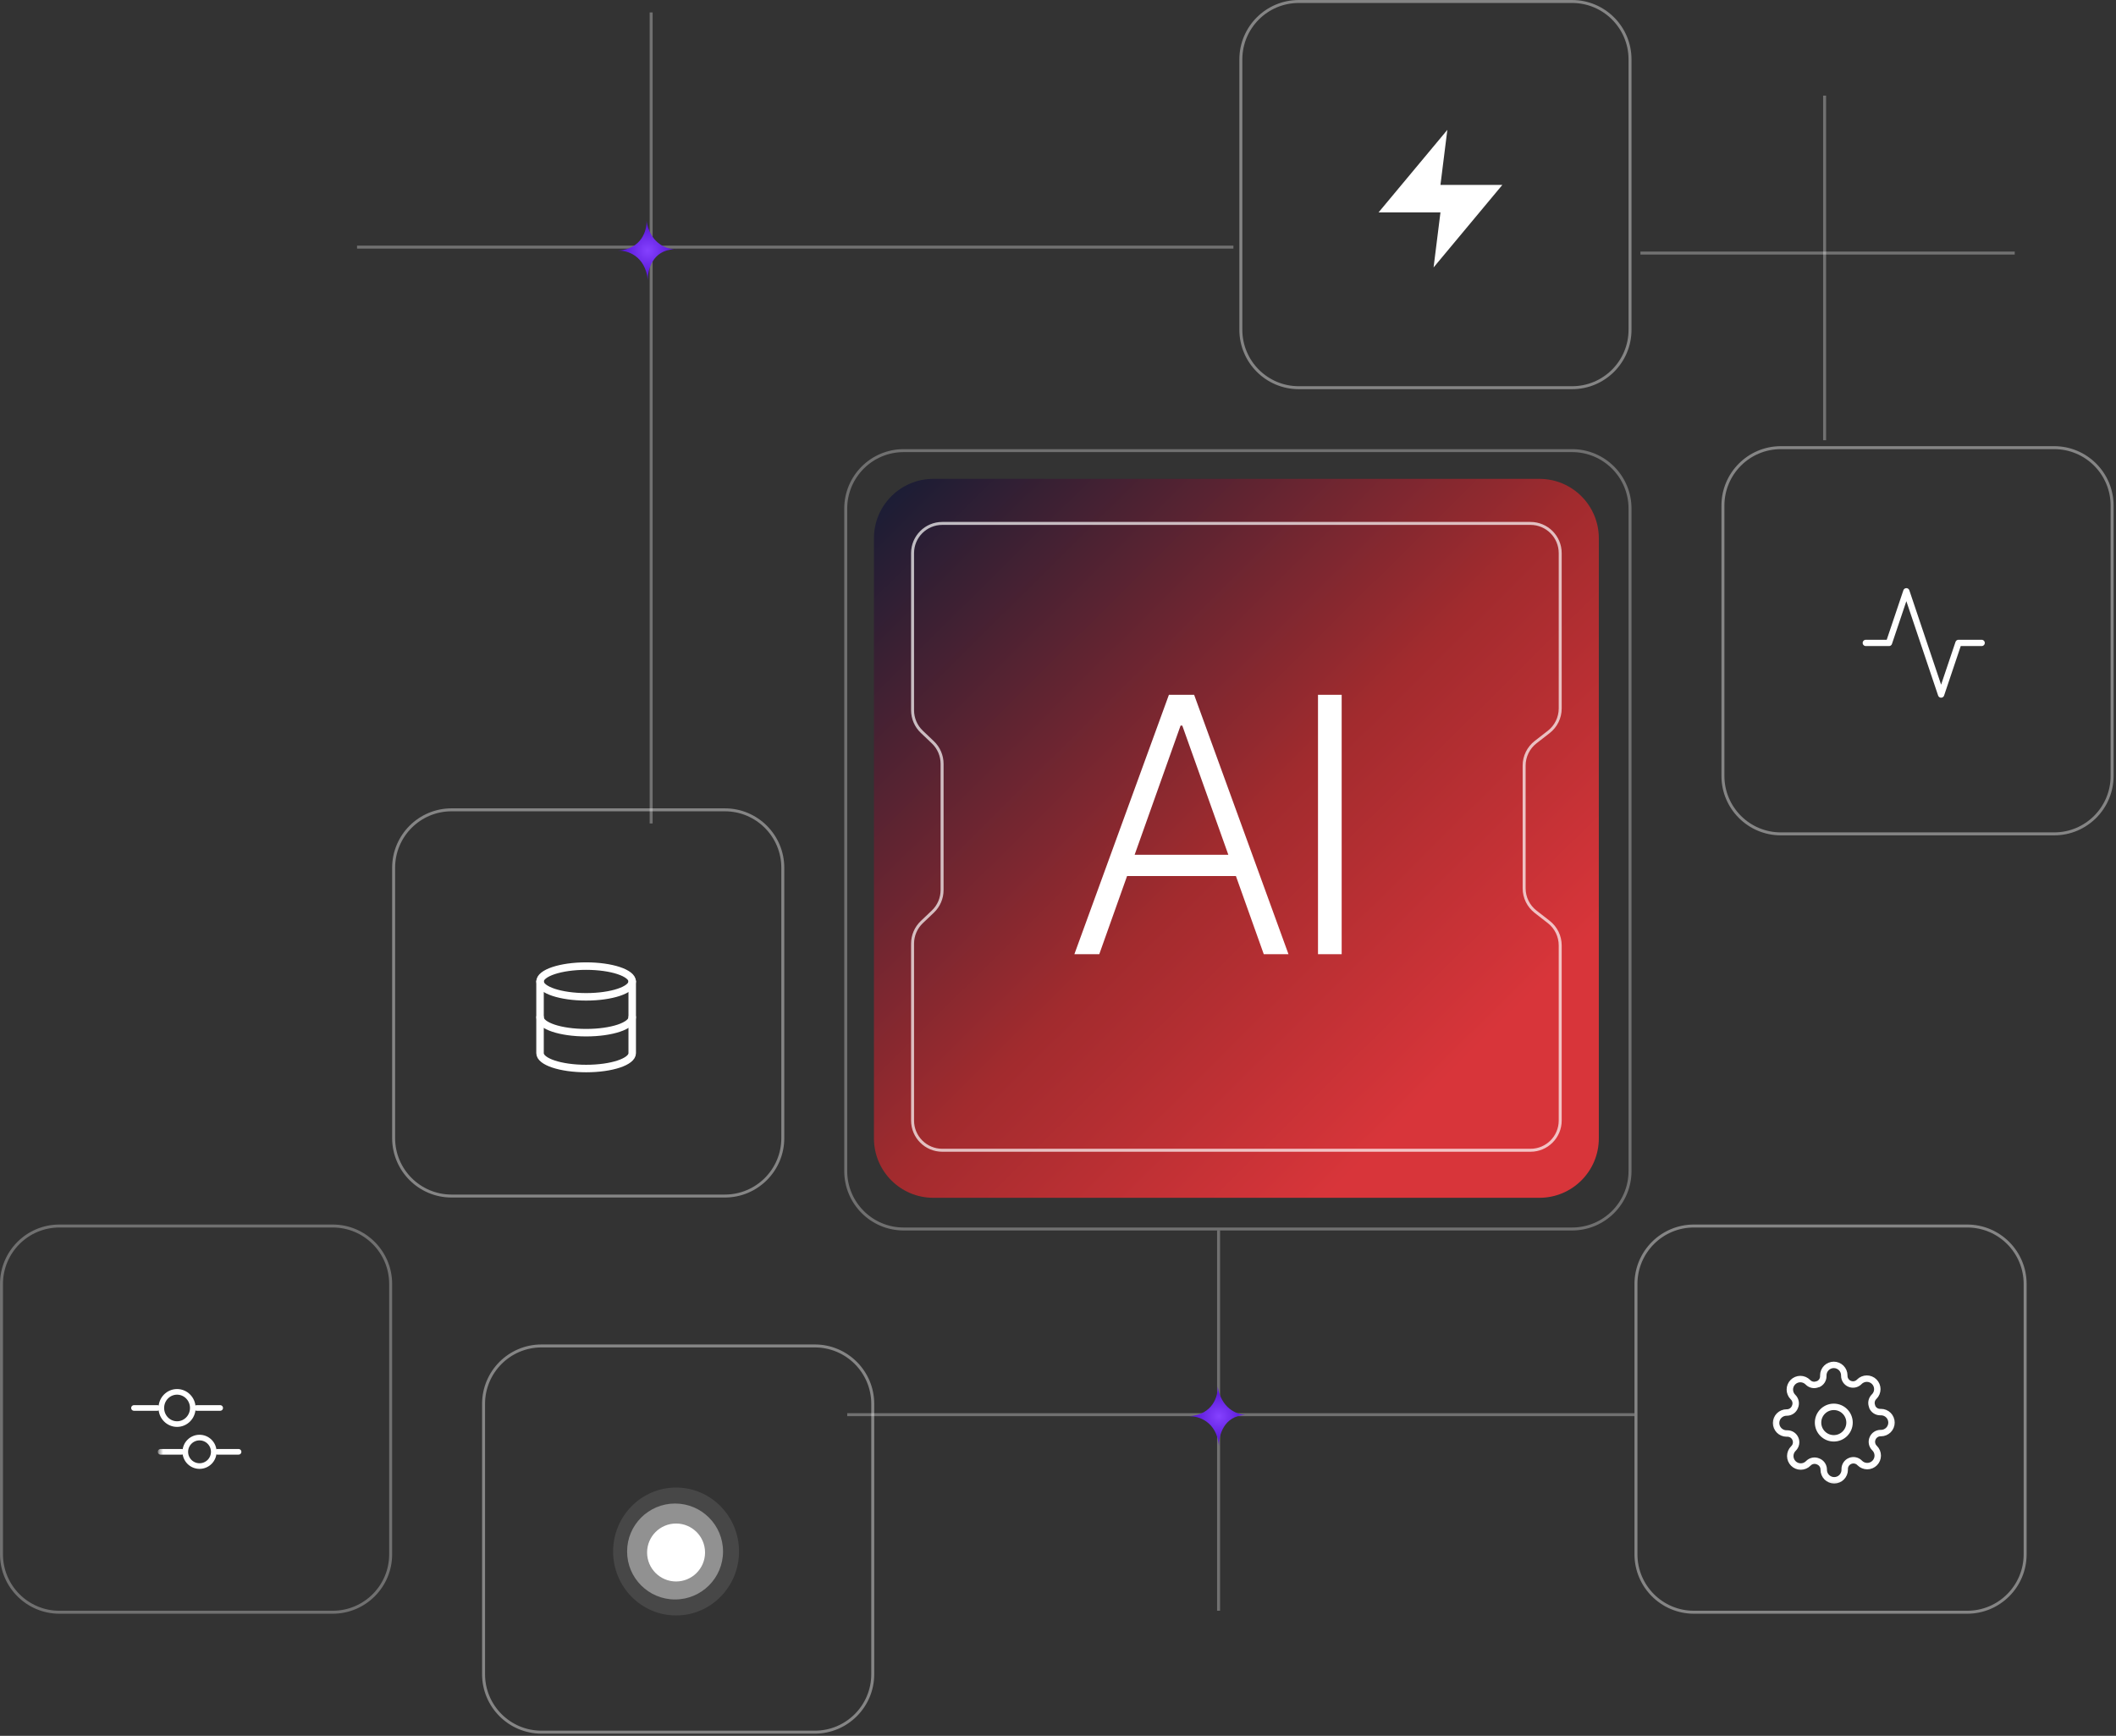 <svg width="551" height="452" viewBox="0 0 551 452" fill="none" xmlns="http://www.w3.org/2000/svg">
<rect x="0" y="0" width="551" height="452" fill="#333333" stroke="none"/>
<path opacity="0.3" d="M475.123 114.632V24.896" stroke="url(#paint0_linear_202_8479)" stroke-width="0.774"/>
<path opacity="0.3" d="M427.16 65.896H524.632" stroke="url(#paint1_linear_202_8479)" stroke-width="0.774"/>
<path opacity="0.3" d="M92.971 64.349H321.179" stroke="url(#paint2_linear_202_8479)" stroke-width="0.774"/>
<path opacity="0.3" d="M169.557 3.236V214.425" stroke="url(#paint3_linear_202_8479)" stroke-width="0.774"/>
<path opacity="0.3" d="M220.613 368.369H425.614" stroke="url(#paint4_linear_202_8479)" stroke-width="0.774"/>
<path d="M400.858 124.689H243.046C234.501 124.689 227.574 131.616 227.574 140.161V296.425C227.574 304.97 234.501 311.897 243.046 311.897H400.858C409.402 311.897 416.329 304.97 416.329 296.425V140.161C416.329 131.616 409.402 124.689 400.858 124.689Z" fill="url(#paint5_linear_202_8479)"/>
<path opacity="0.3" d="M409.369 117.34H235.312C226.98 117.34 220.227 124.094 220.227 132.425V304.935C220.227 313.266 226.98 320.02 235.312 320.02H409.369C417.7 320.02 424.453 313.266 424.453 304.935V132.425C424.453 124.094 417.7 117.34 409.369 117.34Z" stroke="white" stroke-width="0.774"/>
<path opacity="0.4" d="M409.368 0.387H338.198C329.867 0.387 323.113 7.141 323.113 15.472V85.868C323.113 94.199 329.867 100.953 338.198 100.953H409.368C417.699 100.953 424.453 94.199 424.453 85.868V15.472C424.453 7.141 417.699 0.387 409.368 0.387Z" stroke="white" stroke-width="0.774"/>
<path opacity="0.4" d="M534.901 116.566H463.731C455.4 116.566 448.646 123.32 448.646 131.651V202.048C448.646 210.379 455.4 217.133 463.731 217.133H534.901C543.233 217.133 549.986 210.379 549.986 202.048V131.651C549.986 123.32 543.233 116.566 534.901 116.566Z" stroke="white" stroke-width="0.774"/>
<path opacity="0.4" d="M512.255 319.246H441.085C432.754 319.246 426 326 426 334.331V404.727C426 413.058 432.754 419.812 441.085 419.812H512.255C520.586 419.812 527.34 413.058 527.34 404.727V334.331C527.34 326 520.586 319.246 512.255 319.246Z" stroke="white" stroke-width="0.774"/>
<path opacity="0.4" d="M212.175 350.472H141.005C132.674 350.472 125.92 357.226 125.92 365.557V435.954C125.92 444.285 132.674 451.039 141.005 451.039H212.175C220.506 451.039 227.26 444.285 227.26 435.954V365.557C227.26 357.226 220.506 350.472 212.175 350.472Z" stroke="white" stroke-width="0.774"/>
<path opacity="0.4" d="M188.755 210.873H117.585C109.254 210.873 102.5 217.627 102.5 225.958V296.354C102.5 304.686 109.254 311.439 117.585 311.439H188.755C197.086 311.439 203.84 304.686 203.84 296.354V225.958C203.84 217.627 197.086 210.873 188.755 210.873Z" stroke="white" stroke-width="0.774"/>
<path opacity="0.3" d="M86.642 319.246H15.472C7.14 319.246 0.387 326 0.387 334.331V404.727C0.387 413.058 7.14 419.812 15.472 419.812H86.642C94.973 419.812 101.727 413.058 101.727 404.727V334.331C101.727 326 94.973 319.246 86.642 319.246Z" stroke="white" stroke-width="0.774"/>
<path opacity="0.3" d="M317.311 320.406V419.425" stroke="url(#paint6_linear_202_8479)" stroke-width="0.774"/>
<path opacity="0.7" d="M237.631 184.947V144.028C237.631 139.756 241.094 136.293 245.367 136.293H398.537C402.809 136.293 406.273 139.756 406.273 144.028V184.483C406.273 186.87 405.17 189.125 403.285 190.591L399.868 193.247C397.983 194.712 396.88 196.967 396.88 199.354V231.303C396.88 233.691 397.983 235.945 399.868 237.41L403.285 240.067C405.17 241.533 406.273 243.787 406.273 246.174V291.784C406.273 296.056 402.809 299.519 398.537 299.519H245.367C241.094 299.519 237.631 296.056 237.631 291.784V245.71C237.631 243.591 238.501 241.563 240.038 240.102L242.908 237.375C244.445 235.914 245.316 233.887 245.316 231.767V198.89C245.316 196.77 244.445 194.742 242.908 193.283L240.038 190.555C238.501 189.094 237.631 187.067 237.631 184.947Z" stroke="white" stroke-width="0.774"/>
<path d="M160.936 65.263C167.158 64.804 168.469 59.913 168.347 57.525C169.301 63.122 173.123 64.736 175.541 64.915C175.819 64.904 176.107 64.904 176.407 64.918C176.148 64.937 175.856 64.939 175.541 64.915C169.899 65.148 168.61 70.317 168.692 72.996C168.08 66.551 163.266 65.156 160.936 65.263Z" fill="url(#paint7_radial_202_8479)"/>
<path d="M309.666 368.79C315.889 368.331 317.2 363.44 317.078 361.052C318.032 366.649 321.854 368.263 324.271 368.442C324.55 368.431 324.838 368.431 325.138 368.444C324.879 368.465 324.588 368.465 324.271 368.442C318.63 368.675 317.342 373.843 317.424 376.523C316.811 370.078 311.997 368.683 309.666 368.79Z" fill="url(#paint8_radial_202_8479)"/>
<path d="M286.248 248.463H279.766L304.378 180.925H310.95L335.518 248.463H329.082L307.868 188.948H307.415L286.248 248.463ZM290.916 222.581H324.413V228.111H290.916V222.581ZM349.367 180.925V248.463H343.202V180.925H349.367Z" fill="white"/>
<g clip-path="url(#clip0_202_8479)">
<g clip-path="url(#clip1_202_8479)">
<g clip-path="url(#clip2_202_8479)">
<path d="M46.106 370.82C48.37 370.82 50.205 368.941 50.205 366.624C50.205 364.306 48.37 362.428 46.106 362.428C43.843 362.428 42.008 364.306 42.008 366.624C42.008 368.941 43.843 370.82 46.106 370.82Z" stroke="white" stroke-width="1.464" stroke-linecap="round" stroke-linejoin="round"/>
<path d="M34.887 366.624H40.983" stroke="white" stroke-width="1.464" stroke-linecap="round" stroke-linejoin="round"/>
<path d="M51.24 366.624H57.337" stroke="white" stroke-width="1.464" stroke-linecap="round" stroke-linejoin="round"/>
<mask id="mask0_202_8479" style="mask-type:luminance" maskUnits="userSpaceOnUse" x="41" y="366" width="26" height="26">
<path d="M66.598 366.332H41.422V391.508H66.598V366.332Z" fill="white"/>
</mask>
<g mask="url(#mask0_202_8479)">
<path d="M51.958 381.75C54.006 381.75 55.666 380.09 55.666 378.042C55.666 375.994 54.006 374.334 51.958 374.334C49.91 374.334 48.25 375.994 48.25 378.042C48.25 380.09 49.91 381.75 51.958 381.75Z" stroke="white" stroke-width="1.464" stroke-linecap="round" stroke-linejoin="round"/>
<path d="M41.809 378.042H47.324" stroke="white" stroke-width="1.464" stroke-linecap="round" stroke-linejoin="round"/>
<path d="M56.605 378.042H62.121" stroke="white" stroke-width="1.464" stroke-linecap="round" stroke-linejoin="round"/>
</g>
</g>
</g>
</g>
<g clip-path="url(#clip3_202_8479)">
<g clip-path="url(#clip4_202_8479)">
<g clip-path="url(#clip5_202_8479)">
<path d="M176.046 411.804C180.214 411.804 183.593 408.426 183.593 404.258C183.593 400.09 180.214 396.712 176.046 396.712C171.879 396.712 168.5 400.09 168.5 404.258C168.5 408.426 171.879 411.804 176.046 411.804Z" fill="white"/>
<path opacity="0.4" d="M175.786 416.489C182.684 416.489 188.276 410.896 188.276 403.998C188.276 397.1 182.684 391.507 175.786 391.507C168.887 391.507 163.295 397.1 163.295 403.998C163.295 410.896 168.887 416.489 175.786 416.489Z" fill="white"/>
<path opacity="0.1" d="M176.046 420.652C185.1 420.652 192.44 413.196 192.44 403.998C192.44 394.8 185.1 387.344 176.046 387.344C166.992 387.344 159.652 394.8 159.652 403.998C159.652 413.196 166.992 420.652 176.046 420.652Z" fill="white"/>
</g>
</g>
</g>
<g clip-path="url(#clip6_202_8479)">
<g clip-path="url(#clip7_202_8479)">
<g clip-path="url(#clip8_202_8479)">
<mask id="mask1_202_8479" style="mask-type:luminance" maskUnits="userSpaceOnUse" x="461" y="354" width="33" height="33">
<path d="M493.909 354.036H461.121V386.824H493.909V354.036Z" fill="white"/>
</mask>
<g mask="url(#mask1_202_8479)">
<path d="M477.514 374.528C479.778 374.528 481.613 372.693 481.613 370.43C481.613 368.166 479.778 366.331 477.514 366.331C475.251 366.331 473.416 368.166 473.416 370.43C473.416 372.693 475.251 374.528 477.514 374.528Z" stroke="white" stroke-width="1.673" stroke-linecap="round" stroke-linejoin="round"/>
<path d="M487.624 374.529C487.442 374.941 487.388 375.398 487.468 375.841C487.548 376.284 487.76 376.693 488.074 377.015L488.156 377.097C488.411 377.351 488.612 377.652 488.75 377.984C488.887 378.316 488.958 378.671 488.958 379.03C488.958 379.389 488.887 379.745 488.75 380.076C488.612 380.408 488.411 380.709 488.156 380.963C487.903 381.217 487.601 381.419 487.27 381.556C486.938 381.694 486.582 381.765 486.223 381.765C485.864 381.765 485.509 381.694 485.177 381.556C484.845 381.419 484.544 381.217 484.29 380.963L484.208 380.881C483.886 380.566 483.477 380.355 483.034 380.275C482.591 380.194 482.134 380.249 481.722 380.43C481.318 380.604 480.973 380.891 480.73 381.258C480.488 381.624 480.357 382.054 480.356 382.493V382.726C480.356 383.45 480.068 384.145 479.555 384.658C479.043 385.17 478.348 385.458 477.623 385.458C476.899 385.458 476.204 385.17 475.691 384.658C475.179 384.145 474.891 383.45 474.891 382.726V382.603C474.88 382.15 474.734 381.712 474.471 381.344C474.208 380.976 473.84 380.696 473.416 380.54C473.004 380.358 472.546 380.304 472.103 380.384C471.66 380.464 471.251 380.676 470.929 380.991L470.847 381.073C470.593 381.327 470.292 381.528 469.96 381.666C469.629 381.803 469.273 381.874 468.914 381.874C468.555 381.874 468.2 381.803 467.868 381.666C467.536 381.528 467.235 381.327 466.981 381.073C466.727 380.819 466.525 380.517 466.388 380.186C466.25 379.854 466.18 379.499 466.18 379.139C466.18 378.78 466.25 378.425 466.388 378.093C466.525 377.761 466.727 377.46 466.981 377.206L467.063 377.124C467.378 376.802 467.589 376.393 467.67 375.95C467.75 375.507 467.696 375.05 467.514 374.638C467.341 374.234 467.053 373.889 466.687 373.646C466.32 373.404 465.891 373.274 465.451 373.272H465.219C464.494 373.272 463.799 372.984 463.287 372.471C462.774 371.959 462.486 371.264 462.486 370.539C462.486 369.815 462.774 369.12 463.287 368.607C463.799 368.095 464.494 367.807 465.219 367.807H465.342C465.794 367.797 466.232 367.65 466.6 367.387C466.968 367.124 467.248 366.756 467.405 366.332C467.586 365.92 467.641 365.463 467.56 365.019C467.48 364.576 467.269 364.167 466.954 363.845L466.872 363.763C466.618 363.51 466.416 363.208 466.279 362.876C466.141 362.545 466.07 362.189 466.07 361.83C466.07 361.471 466.141 361.116 466.279 360.784C466.416 360.452 466.618 360.151 466.872 359.897C467.125 359.643 467.427 359.441 467.759 359.304C468.09 359.166 468.446 359.096 468.805 359.096C469.164 359.096 469.519 359.166 469.851 359.304C470.183 359.441 470.484 359.643 470.738 359.897L470.82 359.979C471.142 360.294 471.551 360.505 471.994 360.586C472.437 360.666 472.894 360.612 473.306 360.43H473.416C473.82 360.257 474.164 359.969 474.407 359.603C474.65 359.236 474.78 358.807 474.782 358.367V358.135C474.782 357.41 475.07 356.715 475.582 356.203C476.094 355.69 476.789 355.402 477.514 355.402C478.239 355.402 478.934 355.69 479.446 356.203C479.959 356.715 480.246 357.41 480.246 358.135V358.258C480.248 358.697 480.378 359.127 480.621 359.493C480.864 359.86 481.209 360.147 481.613 360.321C482.025 360.502 482.482 360.557 482.925 360.476C483.368 360.396 483.777 360.185 484.099 359.87L484.181 359.788C484.435 359.534 484.736 359.332 485.068 359.195C485.399 359.057 485.755 358.986 486.114 358.986C486.473 358.986 486.829 359.057 487.16 359.195C487.492 359.332 487.793 359.534 488.047 359.788C488.301 360.042 488.503 360.343 488.64 360.675C488.778 361.006 488.849 361.362 488.849 361.721C488.849 362.08 488.778 362.436 488.64 362.767C488.503 363.099 488.301 363.4 488.047 363.654L487.965 363.736C487.65 364.058 487.439 364.467 487.359 364.91C487.278 365.353 487.333 365.81 487.514 366.222V366.332C487.688 366.736 487.975 367.08 488.342 367.323C488.708 367.566 489.138 367.696 489.577 367.698H489.809C490.534 367.698 491.229 367.986 491.742 368.498C492.254 369.01 492.542 369.706 492.542 370.43C492.542 371.155 492.254 371.85 491.742 372.362C491.229 372.875 490.534 373.163 489.809 373.163H489.687C489.247 373.164 488.817 373.294 488.451 373.537C488.084 373.78 487.797 374.125 487.624 374.529Z" stroke="white" stroke-width="1.673" stroke-linecap="round" stroke-linejoin="round"/>
</g>
</g>
</g>
</g>
<g clip-path="url(#clip9_202_8479)">
<g clip-path="url(#clip10_202_8479)">
<g clip-path="url(#clip11_202_8479)">
<path d="M516.016 167.411H509.983L505.459 180.854L496.409 153.968L491.885 167.411H485.852" stroke="white" stroke-width="1.639" stroke-linecap="round" stroke-linejoin="round"/>
</g>
</g>
</g>
<g clip-path="url(#clip12_202_8479)">
<g clip-path="url(#clip13_202_8479)">
<g clip-path="url(#clip14_202_8479)">
<path d="M376.883 33.813L358.971 55.307H375.091L373.3 69.637L391.212 48.143H375.091L376.883 33.813Z" fill="white"/>
</g>
</g>
</g>
<g clip-path="url(#clip15_202_8479)">
<g clip-path="url(#clip16_202_8479)">
<path d="M152.626 259.566C159.255 259.566 164.628 257.775 164.628 255.565C164.628 253.355 159.255 251.564 152.626 251.564C145.997 251.564 140.623 253.355 140.623 255.565C140.623 257.775 145.997 259.566 152.626 259.566Z" stroke="white" stroke-width="1.952" stroke-linecap="round" stroke-linejoin="round"/>
<path d="M164.628 264.901C164.628 267.114 159.294 268.901 152.626 268.901C145.958 268.901 140.623 267.114 140.623 264.901" stroke="white" stroke-width="1.952" stroke-linecap="round" stroke-linejoin="round"/>
<path d="M140.623 255.565V274.236C140.623 276.45 145.958 278.237 152.626 278.237C159.294 278.237 164.628 276.45 164.628 274.236V255.565" stroke="white" stroke-width="1.952" stroke-linecap="round" stroke-linejoin="round"/>
</g>
</g>
<defs>
<linearGradient id="paint0_linear_202_8479" x1="nan" y1="nan" x2="nan" y2="nan" gradientUnits="userSpaceOnUse">
<stop stop-color="white"/>
<stop offset="1" stop-color="white" stop-opacity="0"/>
</linearGradient>
<linearGradient id="paint1_linear_202_8479" x1="nan" y1="nan" x2="nan" y2="nan" gradientUnits="userSpaceOnUse">
<stop stop-color="white"/>
<stop offset="1" stop-color="white" stop-opacity="0"/>
</linearGradient>
<linearGradient id="paint2_linear_202_8479" x1="nan" y1="nan" x2="nan" y2="nan" gradientUnits="userSpaceOnUse">
<stop stop-color="white"/>
<stop offset="1" stop-color="white" stop-opacity="0"/>
</linearGradient>
<linearGradient id="paint3_linear_202_8479" x1="nan" y1="nan" x2="nan" y2="nan" gradientUnits="userSpaceOnUse">
<stop stop-color="white"/>
<stop offset="1" stop-color="white" stop-opacity="0"/>
</linearGradient>
<linearGradient id="paint4_linear_202_8479" x1="nan" y1="nan" x2="nan" y2="nan" gradientUnits="userSpaceOnUse">
<stop stop-color="white"/>
<stop offset="1" stop-color="white" stop-opacity="0"/>
</linearGradient>
<linearGradient id="paint5_linear_202_8479" x1="227.574" y1="124.689" x2="414.776" y2="313.438" gradientUnits="userSpaceOnUse">
<stop stop-color="#151C35"/>
<stop offset="0.5" stop-color="#A22B2E"/>
<stop offset="0.812" stop-color="#D8353A"/>
</linearGradient>
<linearGradient id="paint6_linear_202_8479" x1="nan" y1="nan" x2="nan" y2="nan" gradientUnits="userSpaceOnUse">
<stop stop-color="white"/>
<stop offset="1" stop-color="white" stop-opacity="0"/>
</linearGradient>
<radialGradient id="paint7_radial_202_8479" cx="0" cy="0" r="1" gradientUnits="userSpaceOnUse" gradientTransform="translate(168.675 65.257) rotate(88.72) scale(7.737 7.737)">
<stop stop-color="#8541FF"/>
<stop offset="1" stop-color="#5110D0"/>
</radialGradient>
<radialGradient id="paint8_radial_202_8479" cx="0" cy="0" r="1" gradientUnits="userSpaceOnUse" gradientTransform="translate(317.406 368.784) rotate(88.72) scale(7.737 7.737)">
<stop stop-color="#8541FF"/>
<stop offset="1" stop-color="#5110D0"/>
</radialGradient>
<clipPath id="clip0_202_8479">
<rect width="32.788" height="37.472" fill="white" transform="translate(33.81 354.036)"/>
</clipPath>
<clipPath id="clip1_202_8479">
<rect width="32.788" height="37.472" fill="white" transform="translate(33.81 354.036)"/>
</clipPath>
<clipPath id="clip2_202_8479">
<rect width="32.788" height="37.472" fill="white" transform="translate(33.81 354.036)"/>
</clipPath>
<clipPath id="clip3_202_8479">
<rect width="32.788" height="49.182" fill="white" transform="translate(159.652 379.407)"/>
</clipPath>
<clipPath id="clip4_202_8479">
<rect width="32.788" height="49.182" fill="white" transform="translate(159.652 379.407)"/>
</clipPath>
<clipPath id="clip5_202_8479">
<rect width="32.788" height="33.308" fill="white" transform="translate(159.652 387.344)"/>
</clipPath>
<clipPath id="clip6_202_8479">
<rect width="32.788" height="38.252" fill="white" transform="translate(461.121 351.304)"/>
</clipPath>
<clipPath id="clip7_202_8479">
<rect width="32.788" height="38.252" fill="white" transform="translate(461.121 351.304)"/>
</clipPath>
<clipPath id="clip8_202_8479">
<rect width="32.788" height="32.788" fill="white" transform="translate(461.121 354.036)"/>
</clipPath>
<clipPath id="clip9_202_8479">
<rect width="32.788" height="35.13" fill="white" transform="translate(484.541 149.846)"/>
</clipPath>
<clipPath id="clip10_202_8479">
<rect width="32.788" height="35.13" fill="white" transform="translate(484.541 149.846)"/>
</clipPath>
<clipPath id="clip11_202_8479">
<rect width="32.788" height="29.509" fill="white" transform="translate(484.541 152.656)"/>
</clipPath>
<clipPath id="clip12_202_8479">
<rect width="32.788" height="39.033" fill="white" transform="translate(358.699 32.208)"/>
</clipPath>
<clipPath id="clip13_202_8479">
<rect width="32.788" height="39.033" fill="white" transform="translate(358.699 32.208)"/>
</clipPath>
<clipPath id="clip14_202_8479">
<rect width="32.788" height="37.16" fill="white" transform="translate(358.699 33.145)"/>
</clipPath>
<clipPath id="clip15_202_8479">
<rect width="32.788" height="32.007" fill="white" transform="translate(136.232 248.897)"/>
</clipPath>
<clipPath id="clip16_202_8479">
<rect width="32.788" height="32.007" fill="white" transform="translate(136.232 248.897)"/>
</clipPath>
</defs>
</svg>
